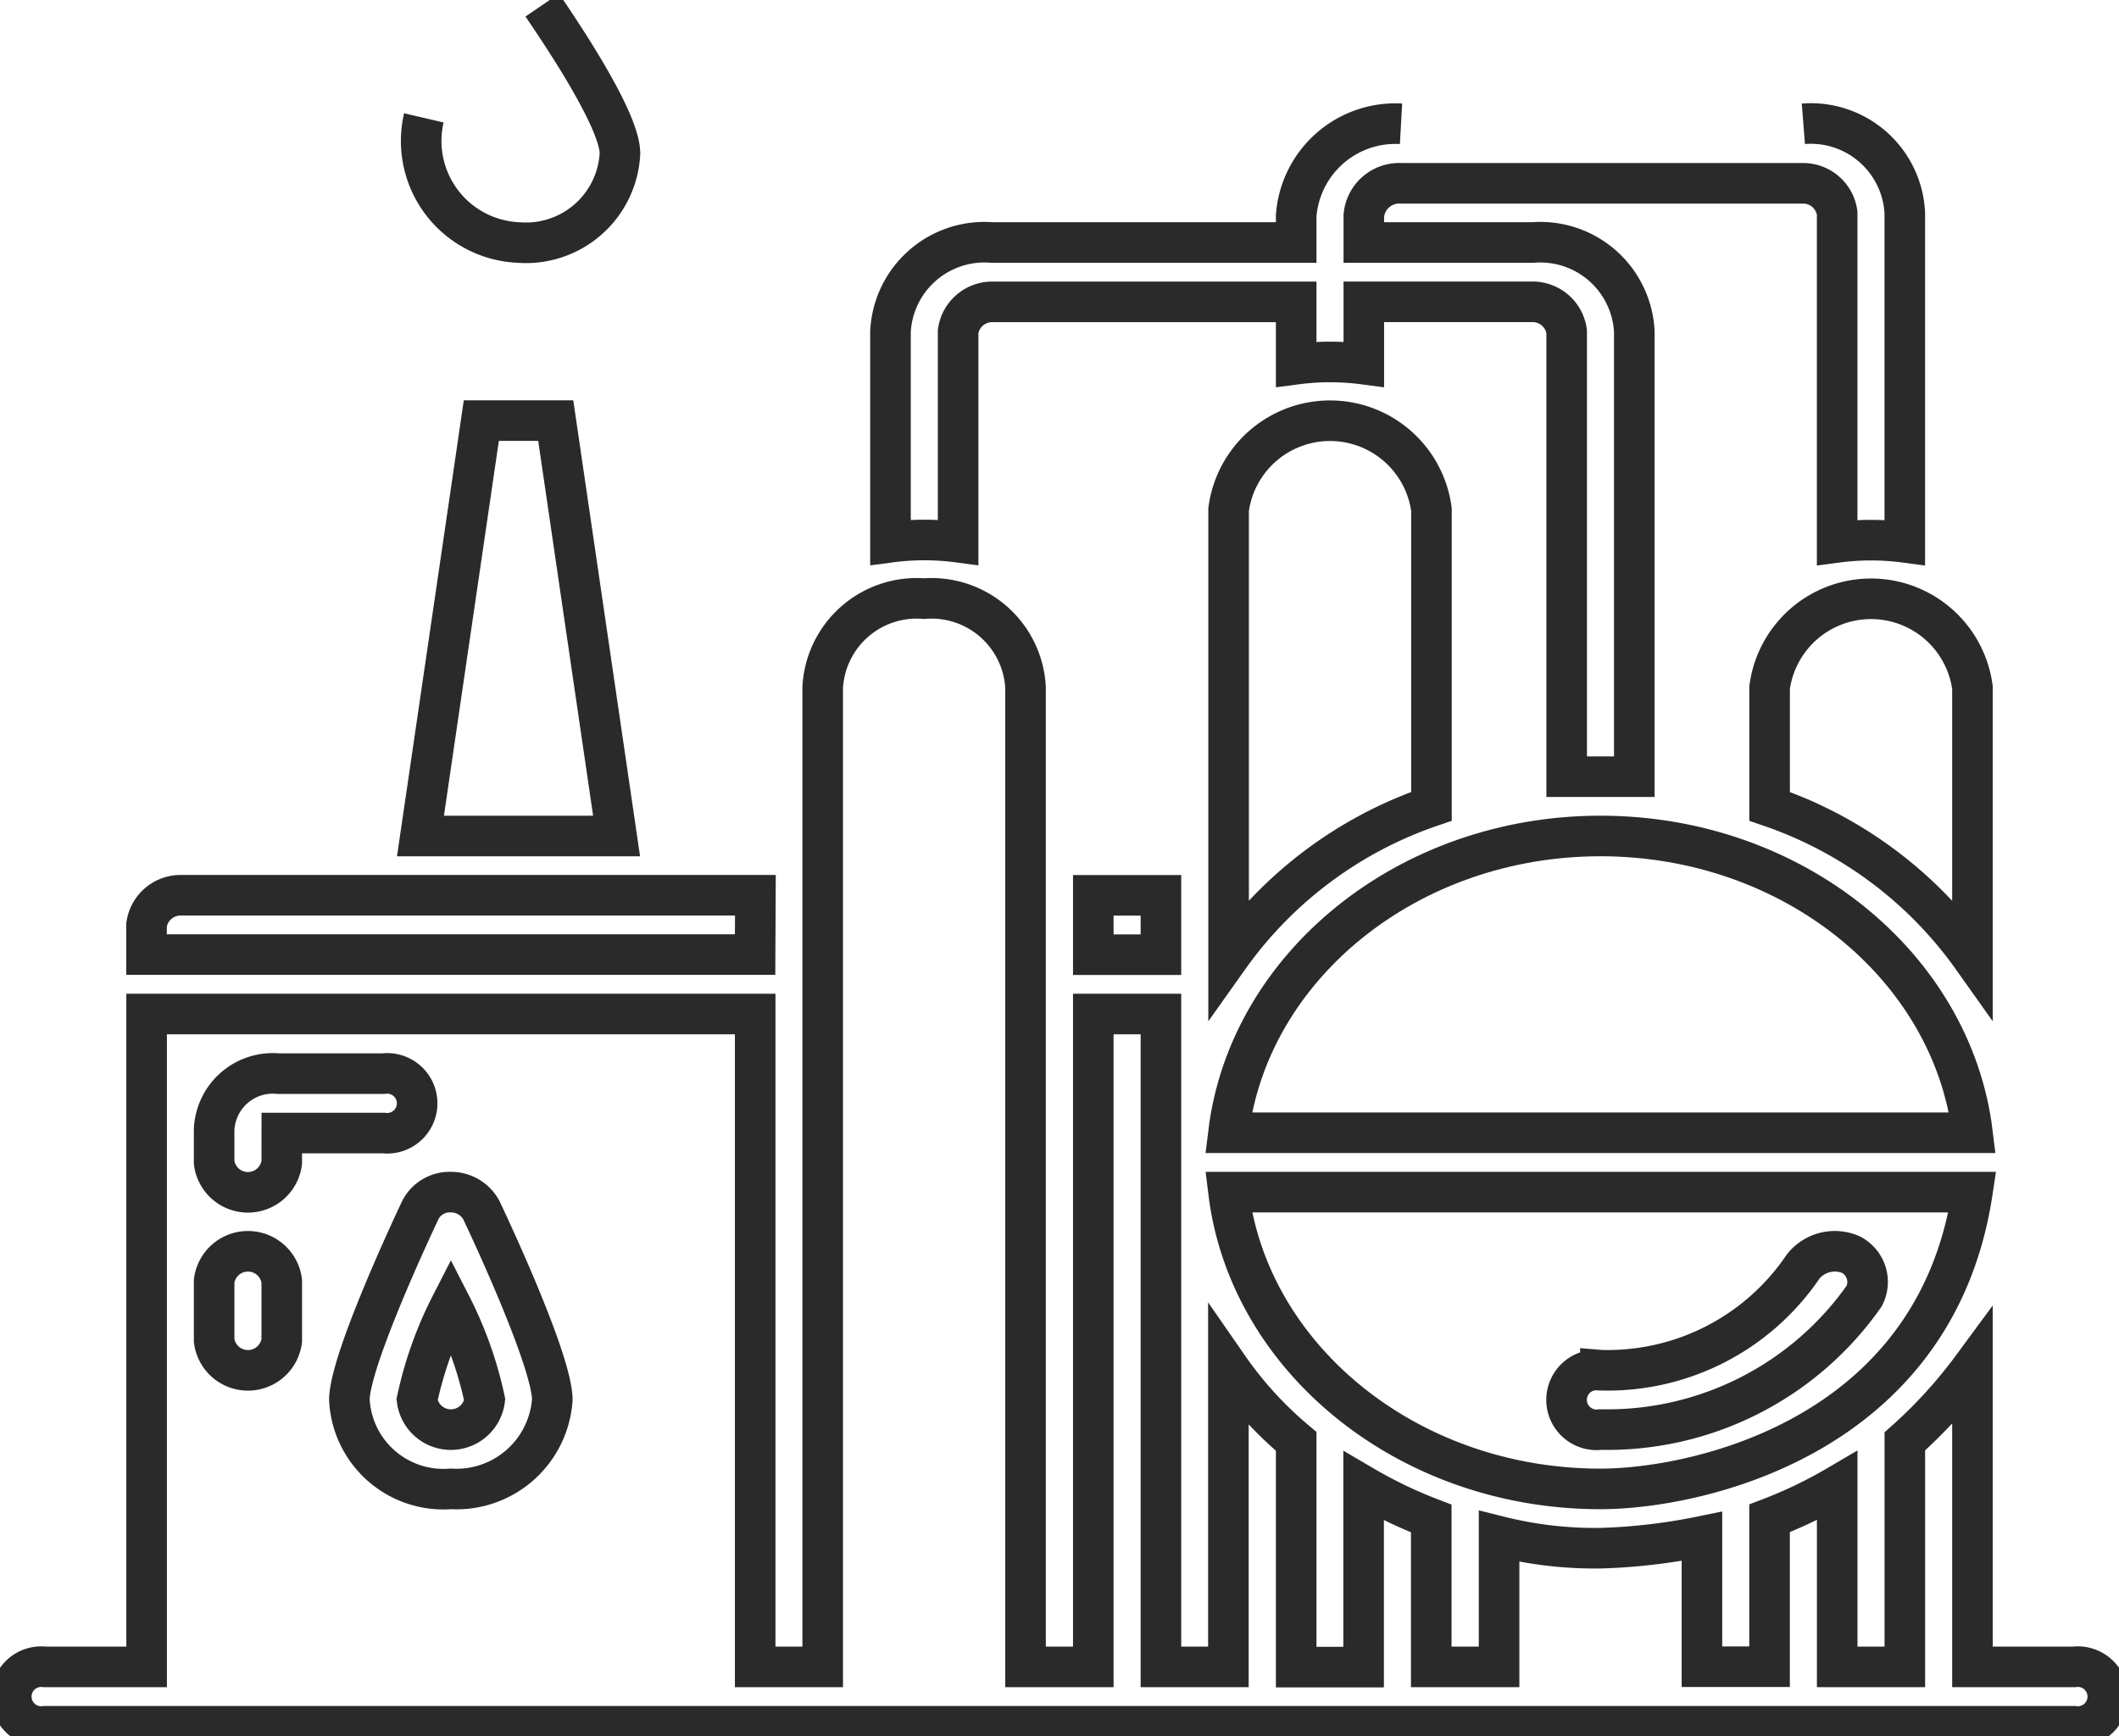 <svg xmlns="http://www.w3.org/2000/svg" xmlns:xlink="http://www.w3.org/1999/xlink" width="52.23" height="42.79" viewBox="0 0 52.23 42.79">
  <defs>
    <clipPath id="clip-path">
      <rect id="Rectangle_659" data-name="Rectangle 659" width="52.23" height="42.79" fill="none" stroke="#2a2a2a" stroke-width="1"/>
    </clipPath>
  </defs>
  <g id="Group_3548" data-name="Group 3548" clip-path="url(#clip-path)">
    <path id="Path_3290" data-name="Path 3290" d="M51.34,56.551h-2.5V49.164a11.838,11.838,0,0,1-1.667,1.828v5.558H45.506V52.089a11.192,11.192,0,0,1-1.667.8v3.657H42.172V53.333a14.546,14.546,0,0,1-2.5.292,9.721,9.721,0,0,1-2.5-.292v3.218H35.5V52.894a11.192,11.192,0,0,1-1.667-.8v4.462H32.171V50.992A9.262,9.262,0,0,1,30.5,49.164v7.387H28.837V40.46H27.17V56.551H25.5V32.415A2.32,2.32,0,0,0,23,30.221a2.32,2.32,0,0,0-2.5,2.194V56.551H18.836V40.46h-15V56.551h-2.5a.738.738,0,1,0,0,1.463H51.34a.738.738,0,1,0,0-1.463ZM7.167,48.506a.84.84,0,0,1-1.667,0V47.043a.84.84,0,0,1,1.667,0Zm0-4.388a.84.84,0,0,1-1.667,0v-.8a1.447,1.447,0,0,1,1.583-1.389H9.668a.738.738,0,1,1,0,1.463h-2.5Zm4.167,8.045a2.32,2.32,0,0,1-2.5-2.194c0-.878,1.333-3.8,1.75-4.681a.811.811,0,0,1,.75-.439.851.851,0,0,1,.75.439c.417.878,1.751,3.8,1.751,4.681A2.367,2.367,0,0,1,11.335,52.163Z" transform="translate(-0.222 -15.467)" fill="none" stroke="#2a2a2a" stroke-miterlimit="10" stroke-width="1"/>
    <path id="Path_3291" data-name="Path 3291" d="M52.038,6.249a2.453,2.453,0,0,0-2.584,2.267v.659h-7.5a2.319,2.319,0,0,0-2.5,2.194v5.193a6.35,6.35,0,0,1,1.667,0V11.369a.847.847,0,0,1,.833-.731h7.5v1.536a6.35,6.35,0,0,1,1.667,0V10.637h4.167a.847.847,0,0,1,.833.731V22.34h1.667V11.369a2.319,2.319,0,0,0-2.5-2.194H51.121V8.516a.876.876,0,0,1,.917-.8h9.917a.847.847,0,0,1,.833.731v8.119a6.354,6.354,0,0,1,1.667,0V8.443a2.32,2.32,0,0,0-2.5-2.194" transform="translate(-17.505 -3.198)" fill="none" stroke="#2a2a2a" stroke-miterlimit="10" stroke-width="1"/>
    <path id="Path_3292" data-name="Path 3292" d="M63.6,42.206c-4.751,0-8.668,3.218-9.168,7.314H72.77C72.27,45.424,68.353,42.206,63.6,42.206Z" transform="translate(-24.152 -21.602)" fill="none" stroke="#2a2a2a" stroke-miterlimit="10" stroke-width="1"/>
    <path id="Path_3293" data-name="Path 3293" d="M63.6,67.5c2.334,0,8.251-1.243,9.168-7.314H54.434C54.934,64.28,58.851,67.5,63.6,67.5Zm0-2.926a5.819,5.819,0,0,0,5-2.56,1,1,0,0,1,1.167-.292.757.757,0,0,1,.334,1.024,7.737,7.737,0,0,1-6.5,3.291.738.738,0,1,1,0-1.463Z" transform="translate(-24.152 -30.803)" fill="none" stroke="#2a2a2a" stroke-miterlimit="10" stroke-width="1"/>
    <path id="Path_3294" data-name="Path 3294" d="M78.405,32.415v2.926a10.144,10.144,0,0,1,5,3.73V32.415a2.522,2.522,0,0,0-5,0Z" transform="translate(-34.787 -15.467)" fill="none" stroke="#2a2a2a" stroke-miterlimit="10" stroke-width="1"/>
    <path id="Path_3295" data-name="Path 3295" d="M59.435,30.74V23.426a2.522,2.522,0,0,0-5,0V34.47a10.142,10.142,0,0,1,5-3.73Z" transform="translate(-24.152 -10.867)" fill="none" stroke="#2a2a2a" stroke-miterlimit="10" stroke-width="1"/>
    <rect id="Rectangle_658" data-name="Rectangle 658" width="1.667" height="1.463" transform="translate(26.948 22.067)" fill="none" stroke="#2a2a2a" stroke-miterlimit="10" stroke-width="1"/>
    <path id="Path_3296" data-name="Path 3296" d="M21.5,45.2H7.326a.847.847,0,0,0-.833.731v.731h15Z" transform="translate(-2.881 -23.135)" fill="none" stroke="#2a2a2a" stroke-miterlimit="10" stroke-width="1"/>
    <path id="Path_3297" data-name="Path 3297" d="M20.129,21.232l-1.5,10.239h4.834l-1.5-10.239Z" transform="translate(-8.265 -10.866)" fill="none" stroke="#2a2a2a" stroke-miterlimit="10" stroke-width="1"/>
    <path id="Path_3298" data-name="Path 3298" d="M18.735,3.036a2.505,2.505,0,0,0,2.334,3.072,2.319,2.319,0,0,0,2.5-2.194c0-.659-.917-2.194-1.916-3.657" transform="translate(-8.288 -0.131)" fill="none" stroke="#2a2a2a" stroke-miterlimit="10" stroke-width="1"/>
    <path id="Path_3299" data-name="Path 3299" d="M18.478,68.217a.84.84,0,0,0,1.667,0,9.468,9.468,0,0,0-.833-2.34A9.468,9.468,0,0,0,18.478,68.217Z" transform="translate(-8.198 -33.717)" fill="none" stroke="#2a2a2a" stroke-miterlimit="10" stroke-width="1"/>
  </g>
</svg>
